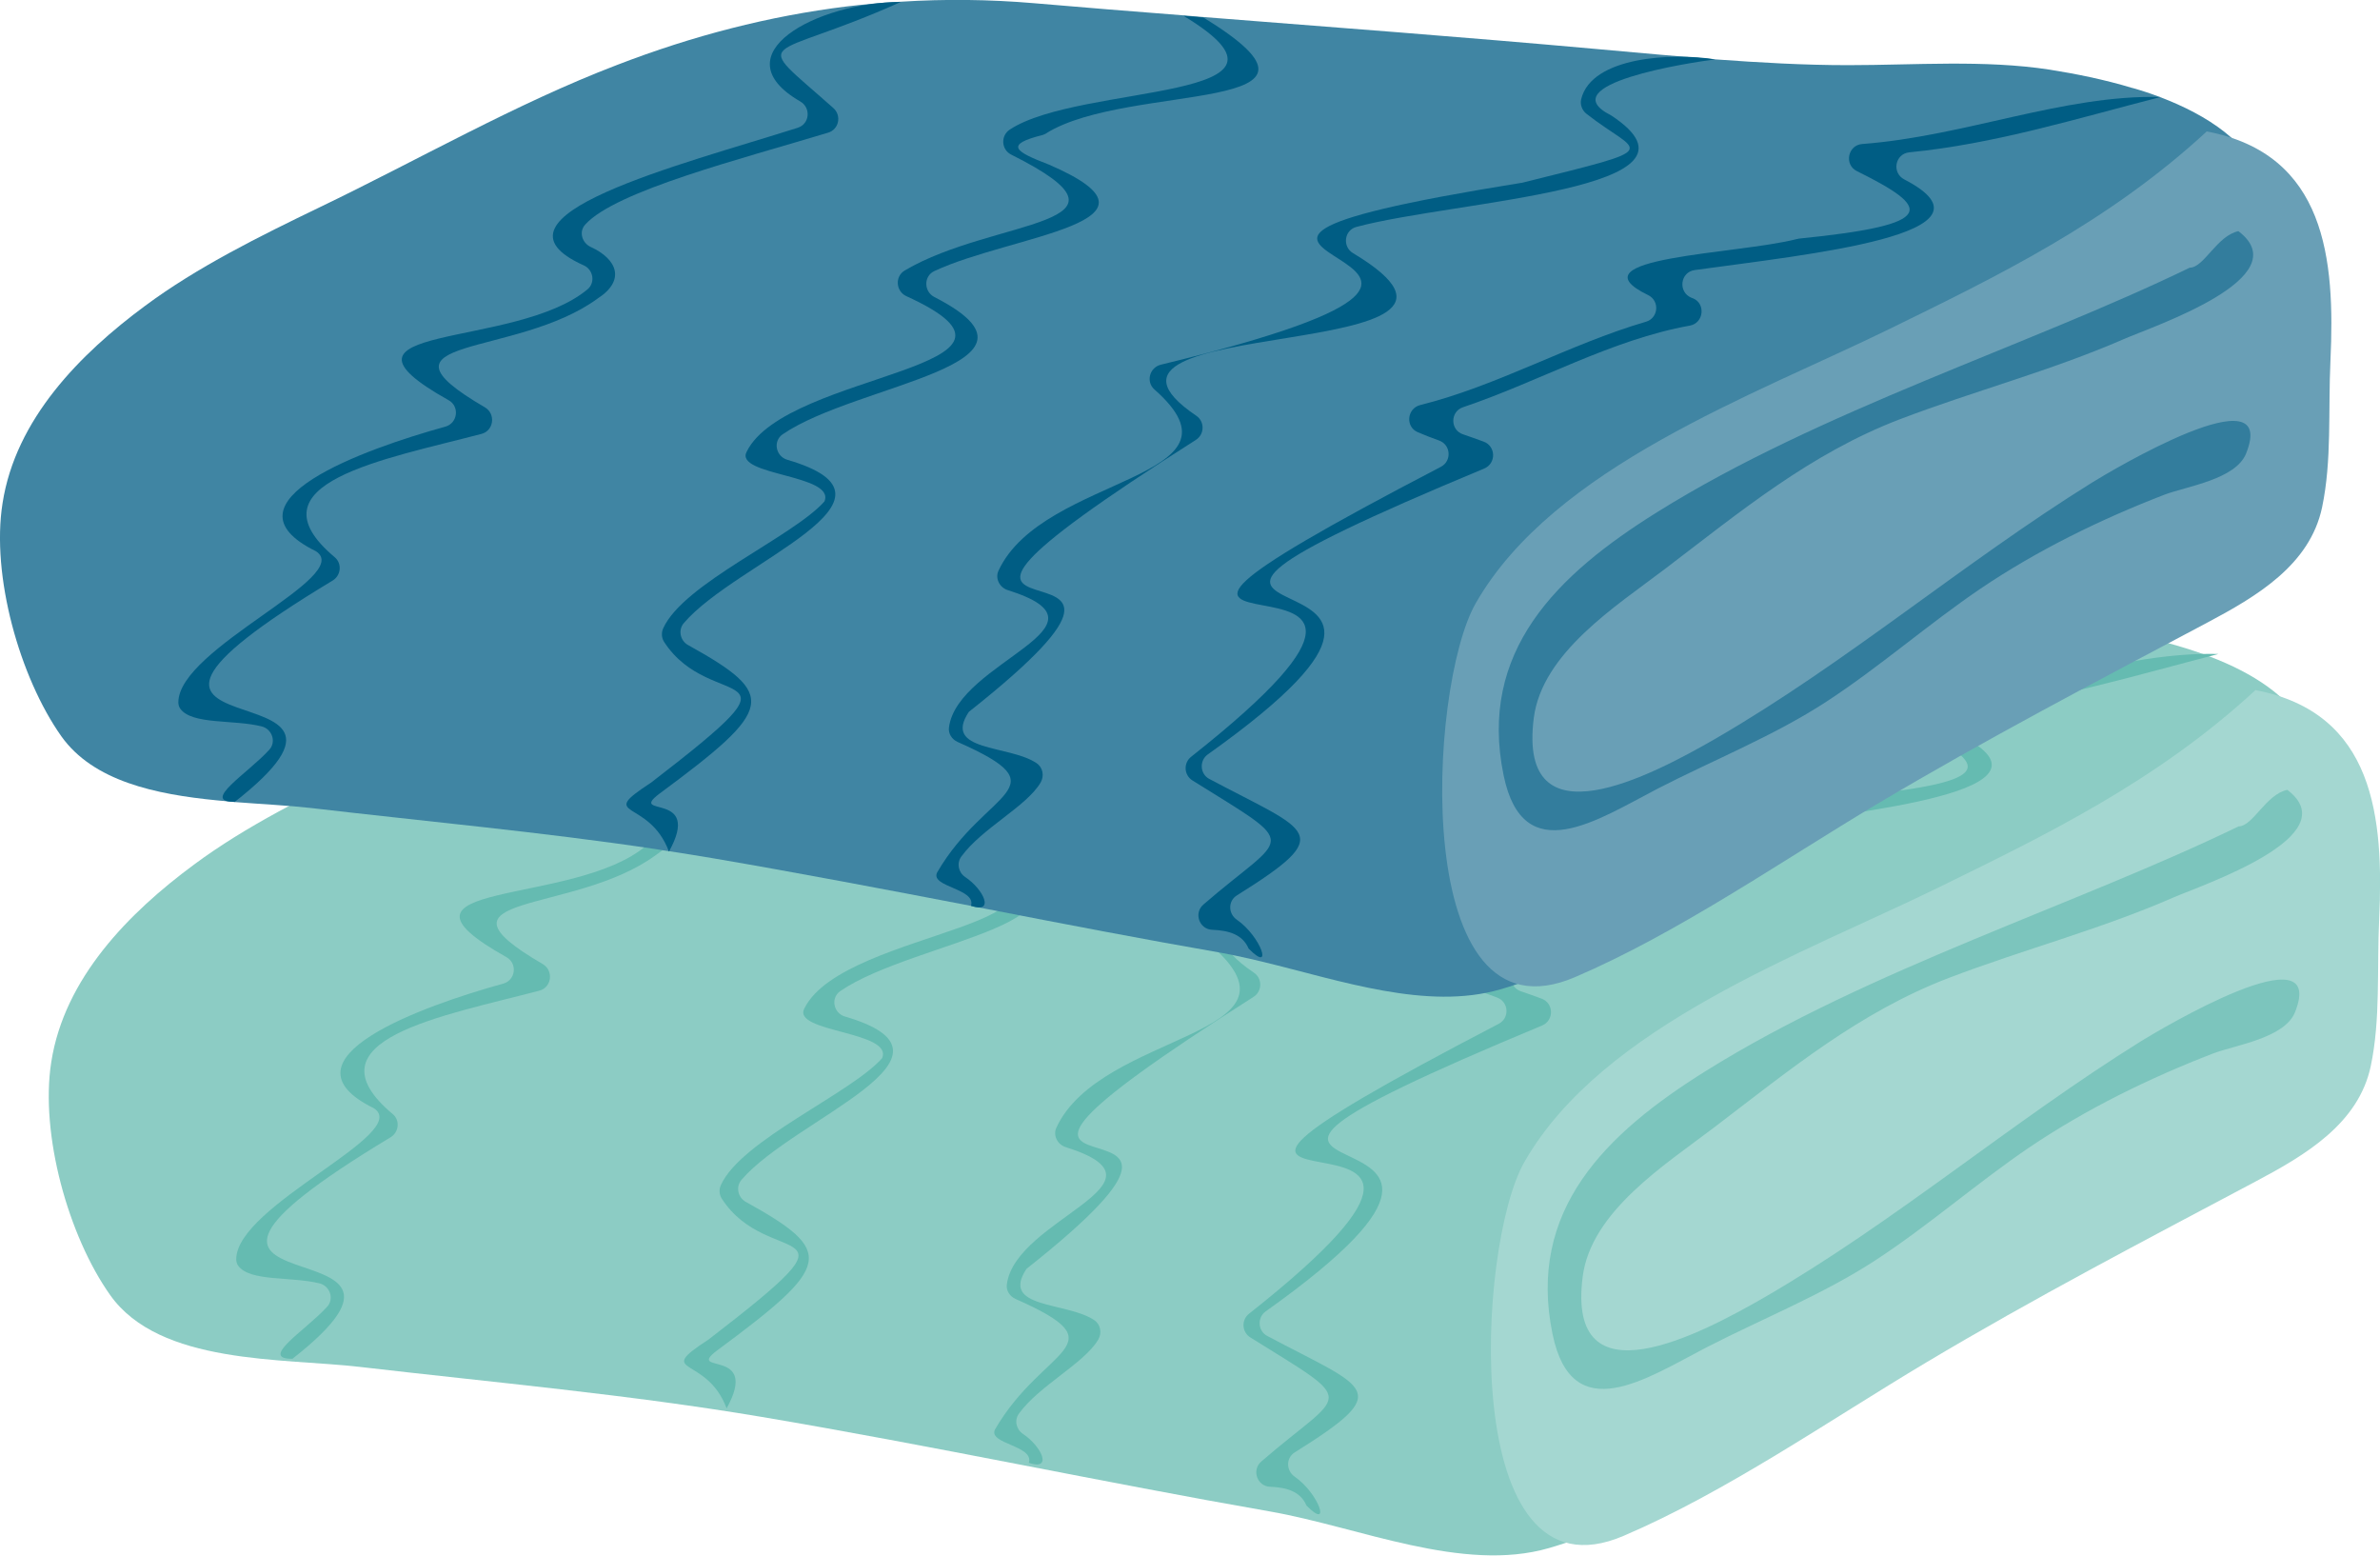 <?xml version="1.0" encoding="UTF-8"?> <svg xmlns="http://www.w3.org/2000/svg" id="Capa_1" data-name="Capa 1" viewBox="0 0 111.43 72.81"><defs><style> .cls-1 { fill: #4085a3; } .cls-2 { fill: #699fb6; } .cls-3 { fill: #65bbb1; } .cls-4 { fill: #8cccc4; } .cls-5 { fill: #005d84; } .cls-6 { fill: #337d9d; } .cls-7 { fill: #7cc5bd; } .cls-8 { fill: #a4d7d1; } </style></defs><g><path class="cls-4" d="M108.3,34.82c-1.2-3.47-6.35-4.81-10.05-5.4-3.04-.48-6.32-.21-9.43-.21-3.98,0-7.89-.41-11.83-.76-8.76-.78-17.57-1.39-26.3-2.14-6.76-.58-13.16.45-19.51,2.89-4.73,1.82-9.34,4.46-13.92,6.66-2.83,1.36-5.74,2.8-8.18,4.61-3.06,2.26-6.07,5.32-6.68,9.24-.53,3.38.8,8.15,2.76,10.91,2.32,3.27,8.07,2.94,11.69,3.36,6.28.73,12.57,1.29,18.81,2.34,8,1.35,15.92,3.05,23.82,4.43,4.16.73,8.99,2.88,13.04,1.71,3.62-1.04,6.62-3.23,9.57-5.65,8.77-7.19,15.42-16.66,22.3-25.59.97-1.26,4.41-4.28,3.9-6.41Z"></path><path class="cls-8" d="M105.59,32.3c5.6,1.06,6.02,5.99,5.8,10.73-.11,2.36.07,4.66-.39,6.86-.57,2.71-3.07,4.18-5.41,5.42-5.18,2.75-10.36,5.45-15.42,8.47-4.51,2.69-9.34,6.05-14.16,8.11-7.74,3.31-6.89-13.57-4.64-17.5,3.66-6.4,13.06-9.75,19.39-12.85,4.98-2.44,10.19-4.95,14.83-9.23Z"></path><path class="cls-7" d="M104.82,38.68c.67-.02,1.27-1.5,2.27-1.71,2.86,2.17-3.99,4.45-5.36,5.05-3.42,1.49-6.99,2.42-10.48,3.75-4.21,1.61-7.47,4.32-11.02,7.02-2.29,1.74-5.74,3.92-6.13,6.97-.77,6.01,5.53,2.68,8.5.97,6.12-3.54,11.62-8.25,17.65-12,.84-.52,8.76-5.25,7.2-1.35-.49,1.21-2.77,1.53-3.81,1.92-3.01,1.16-5.95,2.6-8.62,4.4-2.46,1.67-4.72,3.66-7.2,5.28-2.48,1.62-5.31,2.74-7.93,4.09-2.8,1.45-6.28,3.81-7.2-.62-1.2-5.8,2.47-9.39,7.19-12.33,7.64-4.77,17.39-7.78,24.95-11.45Z"></path><path class="cls-3" d="M103.83,30.62c-3.9,1-7.73,2.19-11.73,2.58-.67.07-.83.96-.23,1.27,4.94,2.56-4.55,3.51-9.81,4.24-.69.09-.8,1.04-.15,1.3.02,0,.04.02.06.02.61.25.51,1.16-.14,1.28-3.68.66-7.06,2.62-10.62,3.82-.61.2-.61,1.07,0,1.27.32.11.64.22.96.34.58.21.6,1.02.03,1.26-22.84,9.5,2.77,2.21-12.94,13.38-.41.29-.37.92.07,1.15,4.72,2.51,6.01,2.5,1.29,5.45-.42.26-.41.86,0,1.14,1.13.78,1.73,2.55.55,1.35-.29-.68-.96-.85-1.7-.88-.61-.02-.88-.78-.42-1.18,3.94-3.41,4.65-2.59-.51-5.81-.4-.25-.43-.82-.06-1.11,15.9-12.56-10.87-1.82,11.69-13.57.52-.27.47-1.03-.08-1.23-.34-.12-.67-.25-1-.39-.59-.25-.51-1.11.11-1.27,3.62-.9,6.97-2.85,10.57-3.9.59-.17.66-.98.11-1.25-3.67-1.78,4.22-1.91,6.96-2.62.03,0,.06-.01.09-.02,6.61-.66,6.2-1.44,2.73-3.16-.61-.3-.43-1.22.25-1.27,4.79-.36,9.43-2.31,13.94-2.2Z"></path><path class="cls-3" d="M83.01,28.85c-1.16.14-7.78,1.16-4.88,2.62,5.32,3.49-7.25,3.97-11.92,5.22-.58.15-.67.93-.16,1.23,8.86,5.31-14.57,2.71-7.34,7.61.4.27.39.87-.02,1.13-18.71,11.89,2.23,2.56-10.63,12.73-1.25,1.88,1.88,1.53,3.17,2.4.3.2.37.6.19.91-.66,1.12-2.75,2.14-3.71,3.46-.23.31-.14.74.19.96.88.59,1.39,1.73.27,1.35.26-.82-1.94-.88-1.58-1.57,2.26-3.9,5.94-3.9.96-6.1-.27-.12-.45-.39-.41-.68.39-3.1,8.13-4.74,2.75-6.43-.38-.12-.6-.55-.43-.91,2.09-4.51,12.1-4.25,7.3-8.48-.41-.36-.23-1.03.3-1.16,22.81-5.53-6.18-4.81,16.87-8.51.02,0,.04,0,.06-.01,6.87-1.71,5.46-1.28,2.99-3.23-.2-.16-.3-.43-.24-.68.49-2,4.3-2.18,6.28-1.86Z"></path><path class="cls-3" d="M51.69,32.31c-.05.03-.12.06-.18.07-1.79.45-1.3.77.29,1.38,6.32,2.72-1.74,3.29-5.36,4.99-.5.24-.49.95,0,1.21,6.25,3.19-3.61,4.03-7.1,6.43-.46.32-.32,1.03.22,1.19,6.3,1.84-2.38,4.76-4.84,7.64-.28.32-.18.82.19,1.03,4.22,2.34,4.06,2.97-1.35,6.97-1.48,1.13,2.05-.17.46,2.7-.94-2.52-3.44-1.53-.85-3.22.01,0,.03-.02.04-.03,7.71-5.93,2.8-3.13.58-6.57-.12-.19-.13-.43-.04-.63.95-2.11,6.09-4.29,7.55-5.94.53-1.27-4.24-1.2-3.64-2.33,1.87-3.78,14.97-3.87,7.47-7.28-.49-.23-.54-.92-.07-1.2,4.16-2.47,11.73-2.05,4.99-5.42-.47-.23-.51-.88-.08-1.17,3.32-2.2,14.86-1.28,8.14-5.33l.95.08s-.01,0-.02,0c7.53,4.6-3.47,2.99-7.36,5.42Z"></path><path class="cls-3" d="M13.68,63.61c8.72-6.82-10-1.58,4.61-10.38.39-.24.45-.8.09-1.09-4.13-3.47,2.34-4.58,6.87-5.77.58-.15.68-.93.17-1.24-5.79-3.37,1.44-2.28,5.29-5.11,1.29-.84.9-1.83-.34-2.4-.41-.19-.57-.71-.26-1.05,1.43-1.58,7.31-3.07,11.37-4.3.51-.15.64-.8.25-1.15-3.97-3.53-3.26-2.09,3.16-4.97-3.92.01-8.52,2.46-4.71,4.66.51.3.44,1.06-.12,1.24-5.48,1.74-15.13,4.15-10.02,6.44.45.2.55.81.18,1.12-3.4,2.84-12.97,1.57-6.51,5.19.53.3.43,1.08-.15,1.24-3.77,1.04-10.74,3.53-6.06,5.83,1.83,1.18-6.43,4.53-6.44,7.07,0,.11.03.22.09.3.54.76,2.5.5,3.81.83.49.12.7.73.35,1.1-.99,1.09-3.21,2.44-1.62,2.43Z"></path></g><g><path class="cls-1" d="M102.11,15.07c-6.88,8.94-13.53,18.41-22.29,25.6-2.95,2.42-5.96,4.6-9.58,5.64-3.43.99-7.44-.4-11.11-1.29-.21-.05-.42-.1-.64-.15-.44-.1-.87-.19-1.3-.27-3.68-.64-7.37-1.35-11.07-2.07-.22-.04-.44-.08-.66-.13-4.02-.77-8.05-1.54-12.09-2.23-.68-.12-1.37-.22-2.05-.33-.21-.03-.42-.06-.64-.1-5.35-.8-10.74-1.29-16.12-1.92-1.06-.12-2.31-.18-3.59-.28-.27-.03-.55-.05-.83-.08-2.85-.28-5.77-.89-7.27-3C.92,31.7-.42,26.94.12,23.55c.61-3.93,3.62-6.98,6.68-9.24,2.44-1.81,5.35-3.25,8.17-4.61,4.58-2.2,9.18-4.85,13.92-6.66,3.55-1.37,7.12-2.29,10.76-2.74.84-.1,1.68-.18,2.53-.22,2.05-.13,4.12-.11,6.23.07,2.33.2,4.67.39,7.01.57l.95.08c6.11.48,12.23.94,18.33,1.49,1.04.09,2.09.19,3.13.28t.01,0c.82.07,1.65.14,2.47.21t.01,0c2.06.15,4.13.27,6.21.27,3.1,0,6.38-.26,9.43.21,1.2.19,2.56.46,3.88.86h.01c.43.12.85.26,1.27.42,2.24.85,4.21,2.14,4.89,4.11.51,2.13-2.93,5.14-3.9,6.41Z"></path><path class="cls-2" d="M103.31,6.15c5.6,1.06,6.02,5.99,5.8,10.73-.11,2.36.07,4.66-.39,6.86-.57,2.71-3.07,4.18-5.41,5.42-5.18,2.75-10.35,5.45-15.42,8.47-4.51,2.69-9.34,6.05-14.16,8.11-7.74,3.31-6.89-13.57-4.64-17.5,3.66-6.4,13.06-9.75,19.39-12.85,4.98-2.44,10.19-4.95,14.83-9.23Z"></path><path class="cls-6" d="M102.53,12.53c.67-.02,1.27-1.5,2.27-1.71,2.86,2.17-3.99,4.45-5.36,5.05-3.42,1.49-6.99,2.42-10.48,3.75-4.21,1.61-7.47,4.32-11.02,7.02-2.29,1.74-5.74,3.92-6.13,6.97-.76,6.01,5.53,2.68,8.5.97,6.12-3.54,11.62-8.25,17.65-12,.84-.52,8.76-5.25,7.2-1.35-.49,1.21-2.77,1.53-3.81,1.92-3.01,1.16-5.95,2.6-8.62,4.4-2.46,1.67-4.72,3.66-7.2,5.28-2.48,1.62-5.31,2.74-7.93,4.09-2.8,1.45-6.28,3.81-7.2-.62-1.2-5.8,2.47-9.39,7.19-12.33,7.64-4.77,17.39-7.78,24.95-11.45Z"></path><path class="cls-5" d="M101.12,4.55c-3.9,1-7.73,2.19-11.73,2.58-.67.07-.83.96-.23,1.27,4.94,2.56-4.55,3.51-9.81,4.24-.69.09-.8,1.04-.15,1.3.02,0,.04.02.06.02.61.25.51,1.16-.14,1.28-3.68.66-7.06,2.62-10.62,3.82-.61.2-.61,1.07,0,1.27.32.11.64.22.96.34.58.21.6,1.02.03,1.26-22.84,9.5,2.77,2.21-12.94,13.38-.41.29-.37.92.07,1.15,4.72,2.51,6.01,2.5,1.29,5.45-.42.26-.41.86,0,1.14,1.13.78,1.73,2.55.55,1.35-.29-.68-.96-.85-1.7-.88-.61-.02-.88-.78-.42-1.18,3.94-3.41,4.65-2.59-.51-5.81-.4-.25-.43-.82-.06-1.11,15.9-12.56-10.87-1.82,11.69-13.57.52-.27.47-1.03-.08-1.23-.34-.12-.67-.25-1-.39-.59-.25-.51-1.11.11-1.27,3.62-.9,6.98-2.85,10.57-3.9.59-.17.66-.98.1-1.25-3.67-1.78,4.23-1.91,6.96-2.62.03,0,.06-.01.09-.02,6.61-.66,6.2-1.44,2.73-3.16-.61-.3-.43-1.22.25-1.27,4.79-.36,9.43-2.31,13.94-2.2Z"></path><path class="cls-5" d="M80.31,2.78c-1.16.14-7.78,1.16-4.88,2.62,5.32,3.49-7.25,3.97-11.92,5.22-.58.15-.67.93-.16,1.23,8.86,5.31-14.57,2.72-7.34,7.61.4.27.39.87-.02,1.13-18.71,11.89,2.23,2.56-10.63,12.73-1.25,1.88,1.88,1.53,3.17,2.4.3.2.37.6.19.91-.66,1.12-2.75,2.14-3.71,3.46-.23.31-.14.75.18.96.88.59,1.39,1.73.27,1.35.26-.82-1.94-.88-1.58-1.57,2.26-3.9,5.94-3.9.96-6.1-.27-.12-.45-.39-.41-.68.39-3.1,8.13-4.74,2.75-6.43-.38-.12-.6-.55-.43-.91,2.09-4.51,12.1-4.25,7.3-8.48-.41-.36-.23-1.03.3-1.16,22.81-5.53-6.18-4.81,16.87-8.51.02,0,.04,0,.06-.01,6.87-1.71,5.46-1.28,2.99-3.23-.2-.16-.3-.43-.24-.68.49-2,4.3-2.18,6.28-1.86Z"></path><path class="cls-5" d="M48.99,6.24c-.05.03-.12.06-.18.08-1.79.45-1.3.77.29,1.38,6.32,2.72-1.74,3.29-5.36,4.99-.5.24-.49.95,0,1.21,6.25,3.19-3.61,4.03-7.1,6.43-.46.32-.32,1.03.22,1.19,6.3,1.84-2.38,4.76-4.84,7.64-.28.32-.18.82.19,1.03,4.22,2.34,4.06,2.97-1.35,6.97-1.48,1.13,2.05-.17.46,2.7-.94-2.52-3.44-1.53-.85-3.22.01,0,.03-.02.04-.03,7.71-5.93,2.8-3.13.58-6.57-.12-.19-.13-.43-.04-.63.95-2.11,6.09-4.29,7.55-5.94.53-1.27-4.24-1.2-3.64-2.33,1.87-3.78,14.97-3.87,7.47-7.28-.49-.23-.54-.92-.07-1.2,4.16-2.47,11.73-2.05,4.99-5.42-.47-.23-.51-.88-.08-1.17,3.32-2.2,14.86-1.28,8.14-5.33l.95.08s-.01,0-.02,0c7.53,4.6-3.46,2.99-7.36,5.42Z"></path><path class="cls-5" d="M10.97,37.55c8.72-6.82-10-1.58,4.61-10.38.39-.24.44-.8.09-1.09-4.13-3.47,2.34-4.58,6.87-5.77.58-.15.68-.93.17-1.24-5.79-3.37,1.44-2.28,5.29-5.11,1.29-.84.9-1.83-.34-2.4-.41-.19-.57-.71-.26-1.05,1.43-1.58,7.31-3.07,11.37-4.3.51-.15.64-.8.25-1.15-3.97-3.53-3.25-2.09,3.16-4.97-3.92.01-8.52,2.46-4.71,4.66.51.3.44,1.05-.12,1.23-5.48,1.74-15.13,4.15-10.02,6.44.45.2.55.81.18,1.12-3.4,2.84-12.97,1.57-6.51,5.19.53.29.43,1.08-.15,1.24-3.77,1.04-10.74,3.53-6.06,5.83,1.83,1.18-6.43,4.53-6.44,7.07,0,.11.03.22.09.3.54.76,2.5.5,3.81.83.49.12.7.73.35,1.1-.99,1.09-3.21,2.44-1.62,2.43Z"></path></g></svg> 